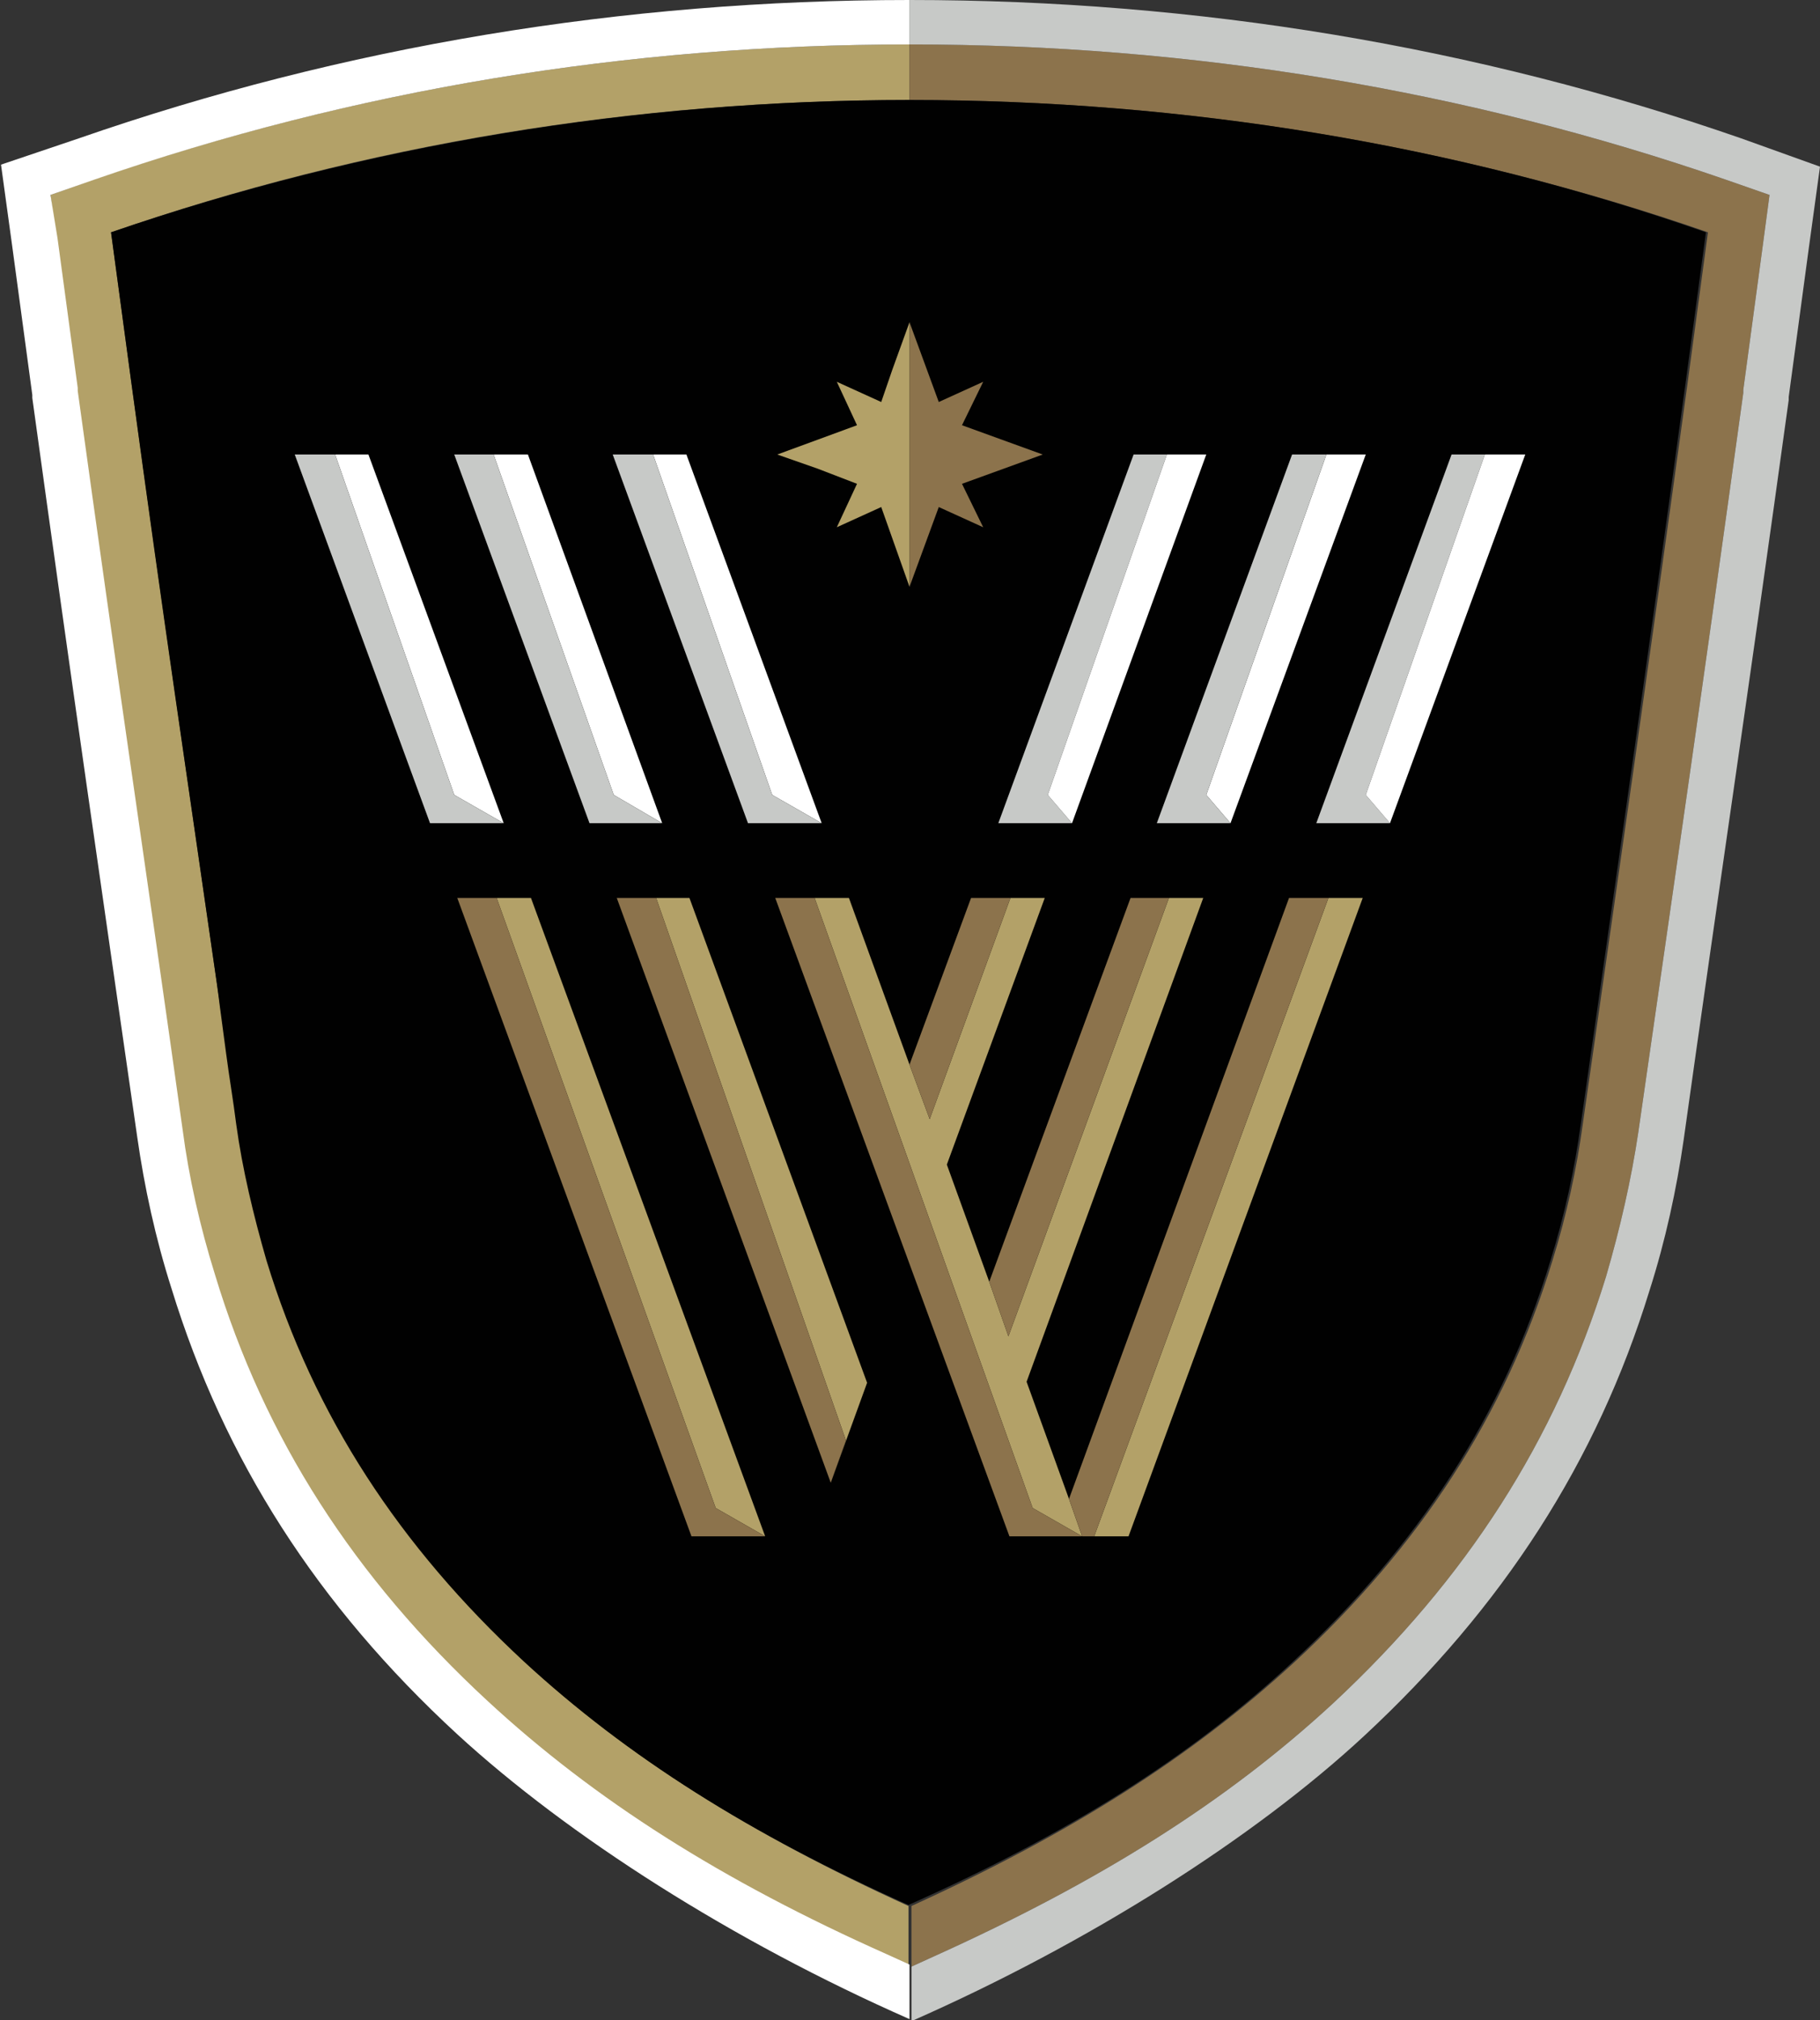 <?xml version="1.0" encoding="utf-8"?>
<!-- Generator: Adobe Illustrator 27.9.0, SVG Export Plug-In . SVG Version: 6.00 Build 0)  -->
<svg version="1.1" id="Layer_1" xmlns="http://www.w3.org/2000/svg" xmlns:xlink="http://www.w3.org/1999/xlink" x="0px" y="0px"
	 viewBox="0 0 180.3 200" style="enable-background:new 0 0 180.3 200;" xml:space="preserve">
<rect x="0" y="0" width="180.3" height="200" fill="#333333" stroke="none"/>
<style type="text/css">
	.st0{fill:#B3A168;}
	.st1{fill:#8C734C;}
	.st2{fill:#C7C9C7;}
	.st3{fill:#FFFFFF;}
	.st4{fill:#010101;}
</style>
<g>
	<g>
		<g>
			<path class="st0" d="M52,164.5c-12.3-11.4-20.8-24.3-25.5-39.7c-1.4-4.5-2.4-9.1-3-13.5C19.9,86.2,17,66.9,13,37.8L11,23
				C36.1,14.3,62.9,9.9,90.1,9.9V4.4C62.2,4.4,35,8.9,9.2,17.8L5,19.3l0.6,4.5l2,14.8l0,0.3c4,29,6.8,48.2,10.4,73.2
				c0.7,4.7,1.8,9.5,3.2,14.3c5,16.2,13.8,29.9,27,42.2c10.6,9.8,23.2,17.7,39.6,25.1l2.2,1v-6C74.4,181.6,62.2,174,52,164.5z"/>
		</g>
		<g>
			<path class="st1" d="M128.3,164.5c12.3-11.4,20.8-24.3,25.5-39.7c1.4-4.5,2.4-9.1,3-13.5c3.6-25.1,6.4-44.4,10.4-73.5l2-14.8
				c-25.1-8.7-51.9-13.1-79.1-13.1V4.4c27.9,0,55.2,4.5,80.9,13.4l4.3,1.5l-0.6,4.5l-2,14.8l0,0.3c-4,29-6.8,48.2-10.4,73.2
				c-0.7,4.7-1.8,9.5-3.2,14.3c-5,16.2-13.8,29.9-27,42.2c-10.6,9.8-23.2,17.7-39.6,25.1l-2.2,1v-6C105.9,181.6,118,174,128.3,164.5
				z"/>
		</g>
		<path class="st2" d="M172.5,13.7C146.3,4.6,118.6,0,90.1,0l0,4.4c27.9,0,55.2,4.5,80.9,13.4l4.3,1.5l-0.6,4.5l-2,14.8l0,0.3
			c-4,29-6.8,48.2-10.4,73.2c-0.7,4.7-1.8,9.5-3.2,14.3c-5,16.2-13.8,29.9-27,42.2c-10.6,9.8-23.2,17.7-39.6,25.1l-2.2,1v5.4
			c17.5-7.7,33.9-18.1,44.8-28.2c13.8-12.8,23.1-27.2,28.3-44.1c1.6-5,2.7-10.1,3.4-15c3.5-25,6.4-44.2,10.4-73.2l0-0.3l2-14.8
			l1.1-8L172.5,13.7z"/>
		<path class="st3" d="M0.1,16.3l1.1,8l2,14.8l0,0.3c4,29,6.8,48.2,10.4,73.2c0.7,4.9,1.8,10,3.4,15c5.2,16.9,14.4,31.3,28.3,44.1
			c11,10.1,27.3,20.5,44.8,28.2l0-11.4l0,6l-2.2-1c-16.4-7.3-29-15.3-39.6-25.1c-13.2-12.2-22.1-26-27-42.2
			c-1.5-4.8-2.6-9.7-3.2-14.3c-3.5-25-6.4-44.2-10.4-73.2l0-0.3l-2-14.8L5,19.3l4.3-1.5C35,8.9,62.2,4.4,90.1,4.4l0-4.4
			C61.7,0,34,4.6,7.8,13.7L0.1,16.3z"/>
		<path class="st4" d="M90.1,9.9L90.1,9.9c-27.2,0-54,4.5-79.1,13.1l2,14.8c3.2,23.7,5.7,40.2,8.5,59.7c0.1,0.7,0.2,1.5,0.3,2.3
			c0.2,1.5,0.4,3,0.6,4.5c0.3,2.3,0.7,4.6,1,7c0.6,4.4,1.7,9,3,13.5c4.7,15.4,13.2,28.3,25.5,39.7c10.2,9.4,22.4,17.1,38.1,24.1h0
			c15.7-7,27.9-14.6,38.1-24.1c12.3-11.4,20.8-24.3,25.5-39.7c1.4-4.5,2.4-9.1,3-13.5c3.6-25.1,6.4-44.4,10.4-73.5l2-14.8
			C144.2,14.3,117.4,9.9,90.1,9.9z"/>
		<g>
			<g>
				<polygon class="st0" points="75.8,152.1 75.8,152.1 52.6,88.9 49.2,88.9 70.9,149.3 				"/>
				<polygon class="st0" points="83.8,142.6 82.3,146.8 85.9,136.9 68.3,88.9 65,88.9 				"/>
				<polygon class="st0" points="107.2,152.1 105.9,148.4 101.7,136.8 119.2,88.9 115.8,88.9 99.9,132.3 98,126.9 93.8,115.3 
					103.5,88.9 100.1,88.9 92.1,110.8 90.1,105.4 84.1,88.9 80.7,88.9 102.3,149.3 				"/>
				<polygon class="st0" points="108.4,152.1 107.2,152.1 100,152.1 104.5,152.1 111.8,152.1 135,88.9 131.6,88.9 				"/>
				<polygon class="st3" points="49.9,81.5 36.5,45 33.2,45 45,78.7 				"/>
				<polygon class="st2" points="49.9,81.5 45,78.7 33.2,45 29.3,45 29.2,45 42.6,81.5 45.3,81.5 				"/>
				<polygon class="st1" points="75.8,152.1 70.9,149.3 49.2,88.9 45.3,88.9 68.5,152.1 				"/>
				<polygon class="st1" points="65,88.9 61.1,88.9 82.3,146.8 83.8,142.6 				"/>
				<polygon class="st1" points="100.1,88.9 96.2,88.9 90.1,105.4 92.1,110.8 				"/>
				<polygon class="st1" points="115.8,88.9 112,88.9 98,126.9 99.9,132.3 				"/>
				<polygon class="st1" points="108.4,152.1 131.6,88.9 131.6,88.9 127.7,88.9 127.7,88.9 105.9,148.4 107.2,152.1 				"/>
				<polygon class="st1" points="102.3,149.3 80.7,88.9 76.8,88.9 100,152.1 107.2,152.1 				"/>
				<polygon class="st3" points="48.9,45 60.8,78.7 65.6,81.5 52.3,45 				"/>
				<polygon class="st2" points="48.9,45 45.1,45 45,45 58.4,81.5 61.1,81.5 65.6,81.5 60.8,78.7 				"/>
				<polygon class="st3" points="64.7,45 76.5,78.7 81.4,81.5 68,45 				"/>
				<polygon class="st2" points="64.7,45 60.8,45 60.7,45 74.1,81.5 76.8,81.5 81.4,81.5 76.5,78.7 				"/>
				<polygon class="st2" points="115.6,45 112.3,45 98.9,81.5 103.5,81.5 106.2,81.5 103.8,78.7 				"/>
				<polygon class="st3" points="115.6,45 103.8,78.7 106.2,81.5 119.5,45 119.5,45 				"/>
				<polygon class="st3" points="121.9,81.5 135.3,45 135.2,45 131.4,45 119.5,78.7 				"/>
				<polygon class="st2" points="121.9,81.5 119.5,78.7 131.4,45 128,45 114.6,81.5 119.2,81.5 				"/>
				<polygon class="st2" points="147.1,45 143.8,45 130.4,81.5 135,81.5 137.7,81.5 135.3,78.7 				"/>
				<polygon class="st3" points="147.1,45 135.3,78.7 137.7,81.5 151.1,45 151,45 				"/>
			</g>
			<g>
				<polygon class="st1" points="103.3,45 95.3,42.1 97.4,37.8 93,39.8 90.1,31.9 90.1,58.1 93,50.2 97.4,52.2 95.3,47.9 				"/>
				<polygon class="st0" points="90.1,31.9 90.1,31.9 90.1,31.9 88.4,36.6 87.3,39.8 82.9,37.8 84.9,42.1 77,45 81,46.4 84.9,47.9 
					82.9,52.2 87.3,50.2 90.1,58.1 90.1,58.1 90.1,58.1 90.1,58.1 90.1,58.1 90.1,31.9 				"/>
			</g>
		</g>
	</g>
</g>
</svg>
